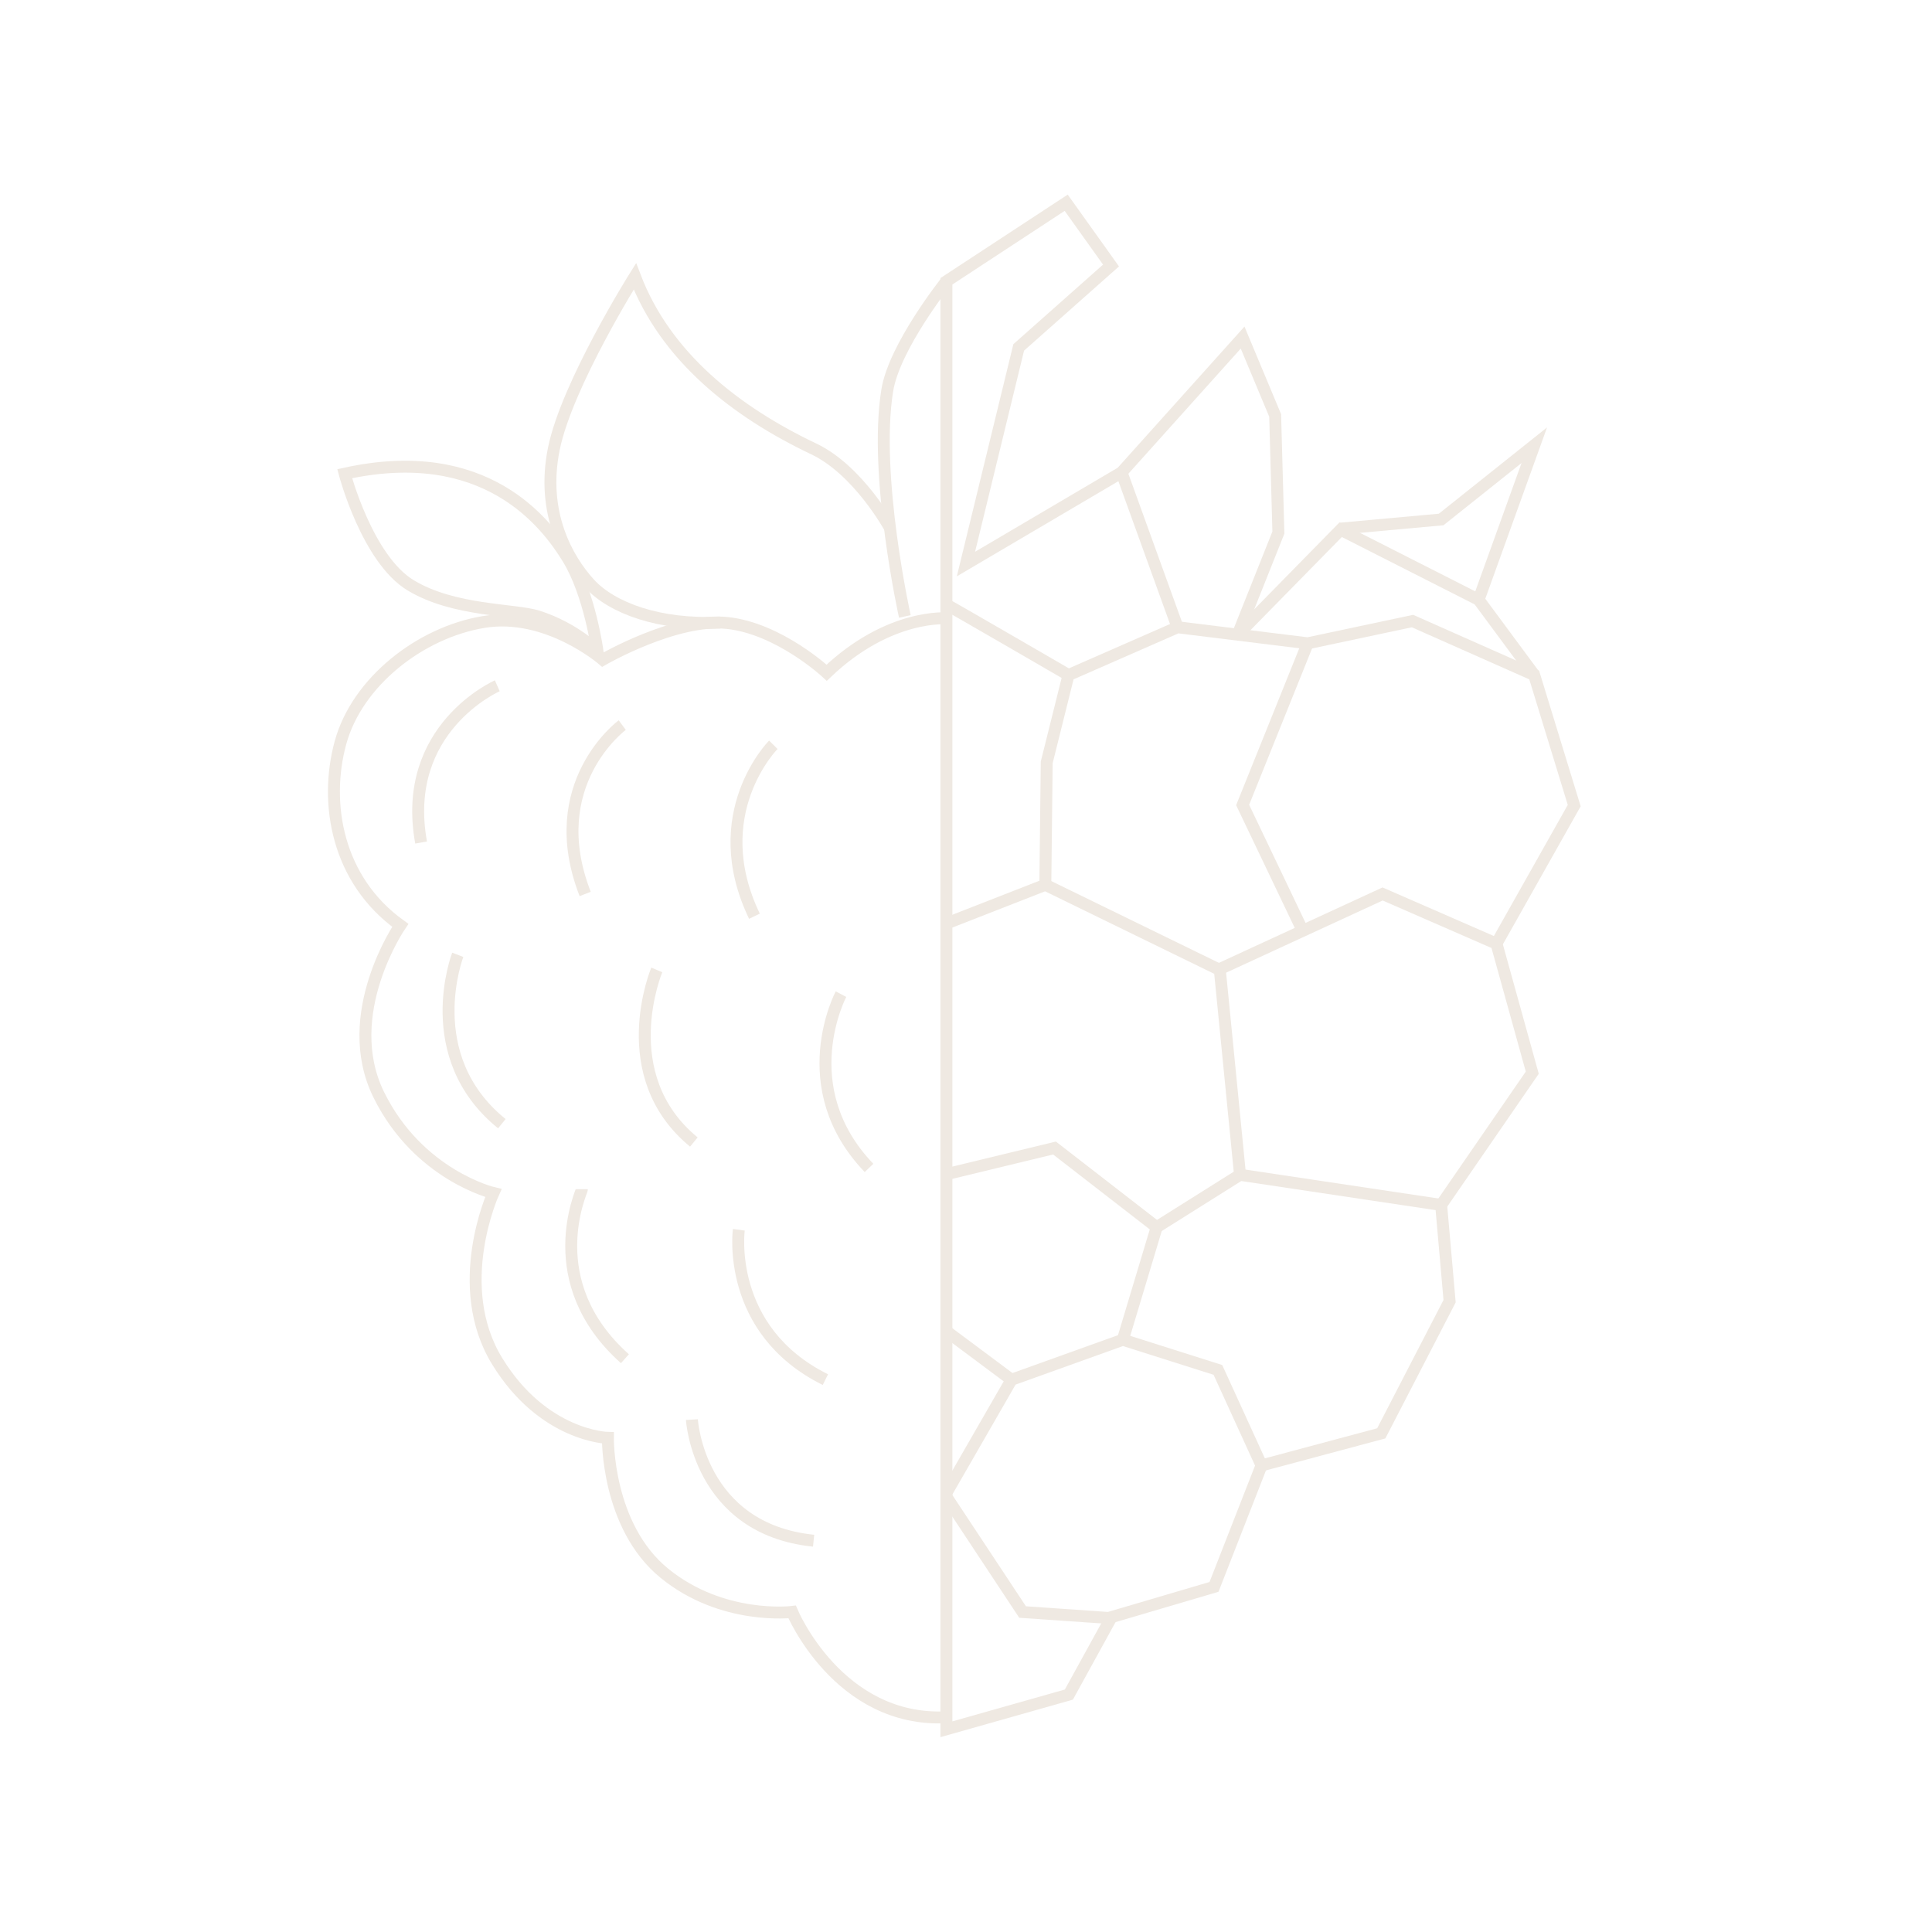 <svg width="81" height="81" viewBox="0 0 81 81" fill="none" xmlns="http://www.w3.org/2000/svg">
<path d="M46.58 67.834L44.813 71.046L39.679 72.5V11.793L44.701 8.5L46.58 11.132L42.71 14.565L40.498 23.648L47.021 19.806L52.097 14.153L53.462 17.419L53.597 22.329L51.892 26.606" stroke="#EFE9E2" stroke-width="0.5" stroke-miterlimit="10"/>
<path d="M39.679 62.756L42.872 67.585L46.476 67.834L50.898 66.531L52.89 61.438L51.061 57.434L47.075 56.17L42.408 57.846L39.679 62.589" stroke="#EFE9E2" stroke-width="0.5" stroke-miterlimit="10"/>
<path d="M39.679 49.227L44.21 48.131L48.494 51.451L47.075 56.171" stroke="#EFE9E2" stroke-width="0.5" stroke-miterlimit="10"/>
<path d="M39.679 55.812L42.408 57.846" stroke="#EFE9E2" stroke-width="0.5" stroke-miterlimit="10"/>
<path d="M48.492 51.451L51.987 49.254L60.42 50.517L60.775 54.553L57.91 60.094L52.888 61.439" stroke="#EFE9E2" stroke-width="0.5" stroke-miterlimit="10"/>
<path d="M39.679 38.717L43.827 37.096L51.142 40.665L51.989 49.253" stroke="#EFE9E2" stroke-width="0.5" stroke-miterlimit="10"/>
<path d="M51.042 40.672L57.966 37.48L62.741 39.564L64.241 44.973L60.422 50.517" stroke="#EFE9E2" stroke-width="0.5" stroke-miterlimit="10"/>
<path d="M39.679 25.35C39.76 25.377 44.798 28.301 44.798 28.301L49.367 26.298L54.827 26.971L59.219 26.038L64.322 28.301L66 33.775L62.737 39.564" stroke="#EFE9E2" stroke-width="0.5" stroke-miterlimit="10"/>
<path d="M54.827 26.969L52.098 33.749L54.618 39.025" stroke="#EFE9E2" stroke-width="0.5" stroke-miterlimit="10"/>
<path d="M51.893 26.606L56.207 22.209L61.991 25.144L64.326 28.301" stroke="#EFE9E2" stroke-width="0.5" stroke-miterlimit="10"/>
<path d="M56.18 22.165L60.421 21.78L64.326 18.666L61.991 25.143" stroke="#EFE9E2" stroke-width="0.5" stroke-miterlimit="10"/>
<path d="M49.368 26.296L47.022 19.807" stroke="#EFE9E2" stroke-width="0.5" stroke-miterlimit="10"/>
<path d="M44.797 28.301L43.884 31.963L43.826 37.095" stroke="#EFE9E2" stroke-width="0.5" stroke-miterlimit="10"/>
<path d="M39.679 11.793C39.679 11.793 37.491 14.53 37.197 16.377C36.625 19.946 37.936 25.844 37.936 25.844" stroke="#EFE9E2" stroke-width="0.5" stroke-miterlimit="10"/>
<path d="M39.737 25.926C39.737 25.926 37.293 25.692 34.66 28.204C34.66 28.204 32.669 26.353 30.5 26.12C28.331 25.887 25.273 27.656 25.273 27.656C25.273 27.656 22.938 25.638 20.278 26.077C17.618 26.517 14.97 28.589 14.274 31.139C13.578 33.69 14.138 36.901 16.783 38.795C16.783 38.795 14.216 42.527 15.882 45.902C17.548 49.277 20.684 50.019 20.684 50.019C20.684 50.019 18.909 53.915 20.846 57.072C22.783 60.229 25.486 60.284 25.486 60.284C25.486 60.284 25.431 63.989 27.86 65.964C30.288 67.939 33.21 67.581 33.21 67.581C33.21 67.581 35.147 72.22 39.679 71.998" stroke="#EFE9E2" stroke-width="0.5" stroke-miterlimit="10"/>
<path d="M37.308 22.126C37.308 22.126 35.99 19.708 34.111 18.818C30.848 17.266 27.902 14.961 26.618 11.586C26.618 11.586 23.765 16.127 23.22 18.818C22.675 21.508 23.792 23.456 24.72 24.471C25.648 25.485 27.639 26.236 30.191 26.1" stroke="#EFE9E2" stroke-width="0.5" stroke-miterlimit="10"/>
<path d="M25.049 27.294C25.049 27.294 24.728 24.911 23.811 23.414C22.895 21.917 20.347 18.558 14.451 19.86C14.451 19.86 15.395 23.441 17.219 24.541C19.044 25.642 21.557 25.529 22.555 25.844C24.07 26.326 25.045 27.294 25.045 27.294H25.049Z" stroke="#EFE9E2" stroke-width="0.5" stroke-miterlimit="10"/>
<path d="M32.422 31.225C32.422 31.225 29.557 34.106 31.63 38.413" stroke="#EFE9E2" stroke-width="0.5" stroke-miterlimit="10"/>
<path d="M26.088 30.4C26.088 30.4 22.732 32.869 24.534 37.48" stroke="#EFE9E2" stroke-width="0.5" stroke-miterlimit="10"/>
<path d="M20.849 28.752C20.849 28.752 16.782 30.529 17.655 35.323" stroke="#EFE9E2" stroke-width="0.5" stroke-miterlimit="10"/>
<path d="M19.192 40.031C19.192 40.031 17.549 44.285 21.04 47.111" stroke="#EFE9E2" stroke-width="0.5" stroke-miterlimit="10"/>
<path d="M27.536 40.664C27.536 40.664 25.68 45.081 29.09 47.88" stroke="#EFE9E2" stroke-width="0.5" stroke-miterlimit="10"/>
<path d="M35.259 41.68C35.259 41.68 33.187 45.579 36.434 48.966" stroke="#EFE9E2" stroke-width="0.5" stroke-miterlimit="10"/>
<path d="M30.975 51.559C30.975 51.559 30.407 55.758 34.605 57.842" stroke="#EFE9E2" stroke-width="0.5" stroke-miterlimit="10"/>
<path d="M24.399 49.857C24.399 49.939 22.597 53.753 26.2 56.965" stroke="#EFE9E2" stroke-width="0.5" stroke-miterlimit="10"/>
<path d="M29.008 59.518C29.008 59.518 29.282 64.102 34.111 64.595" stroke="#EFE9E2" stroke-width="0.5" stroke-miterlimit="10"/>
</svg>
